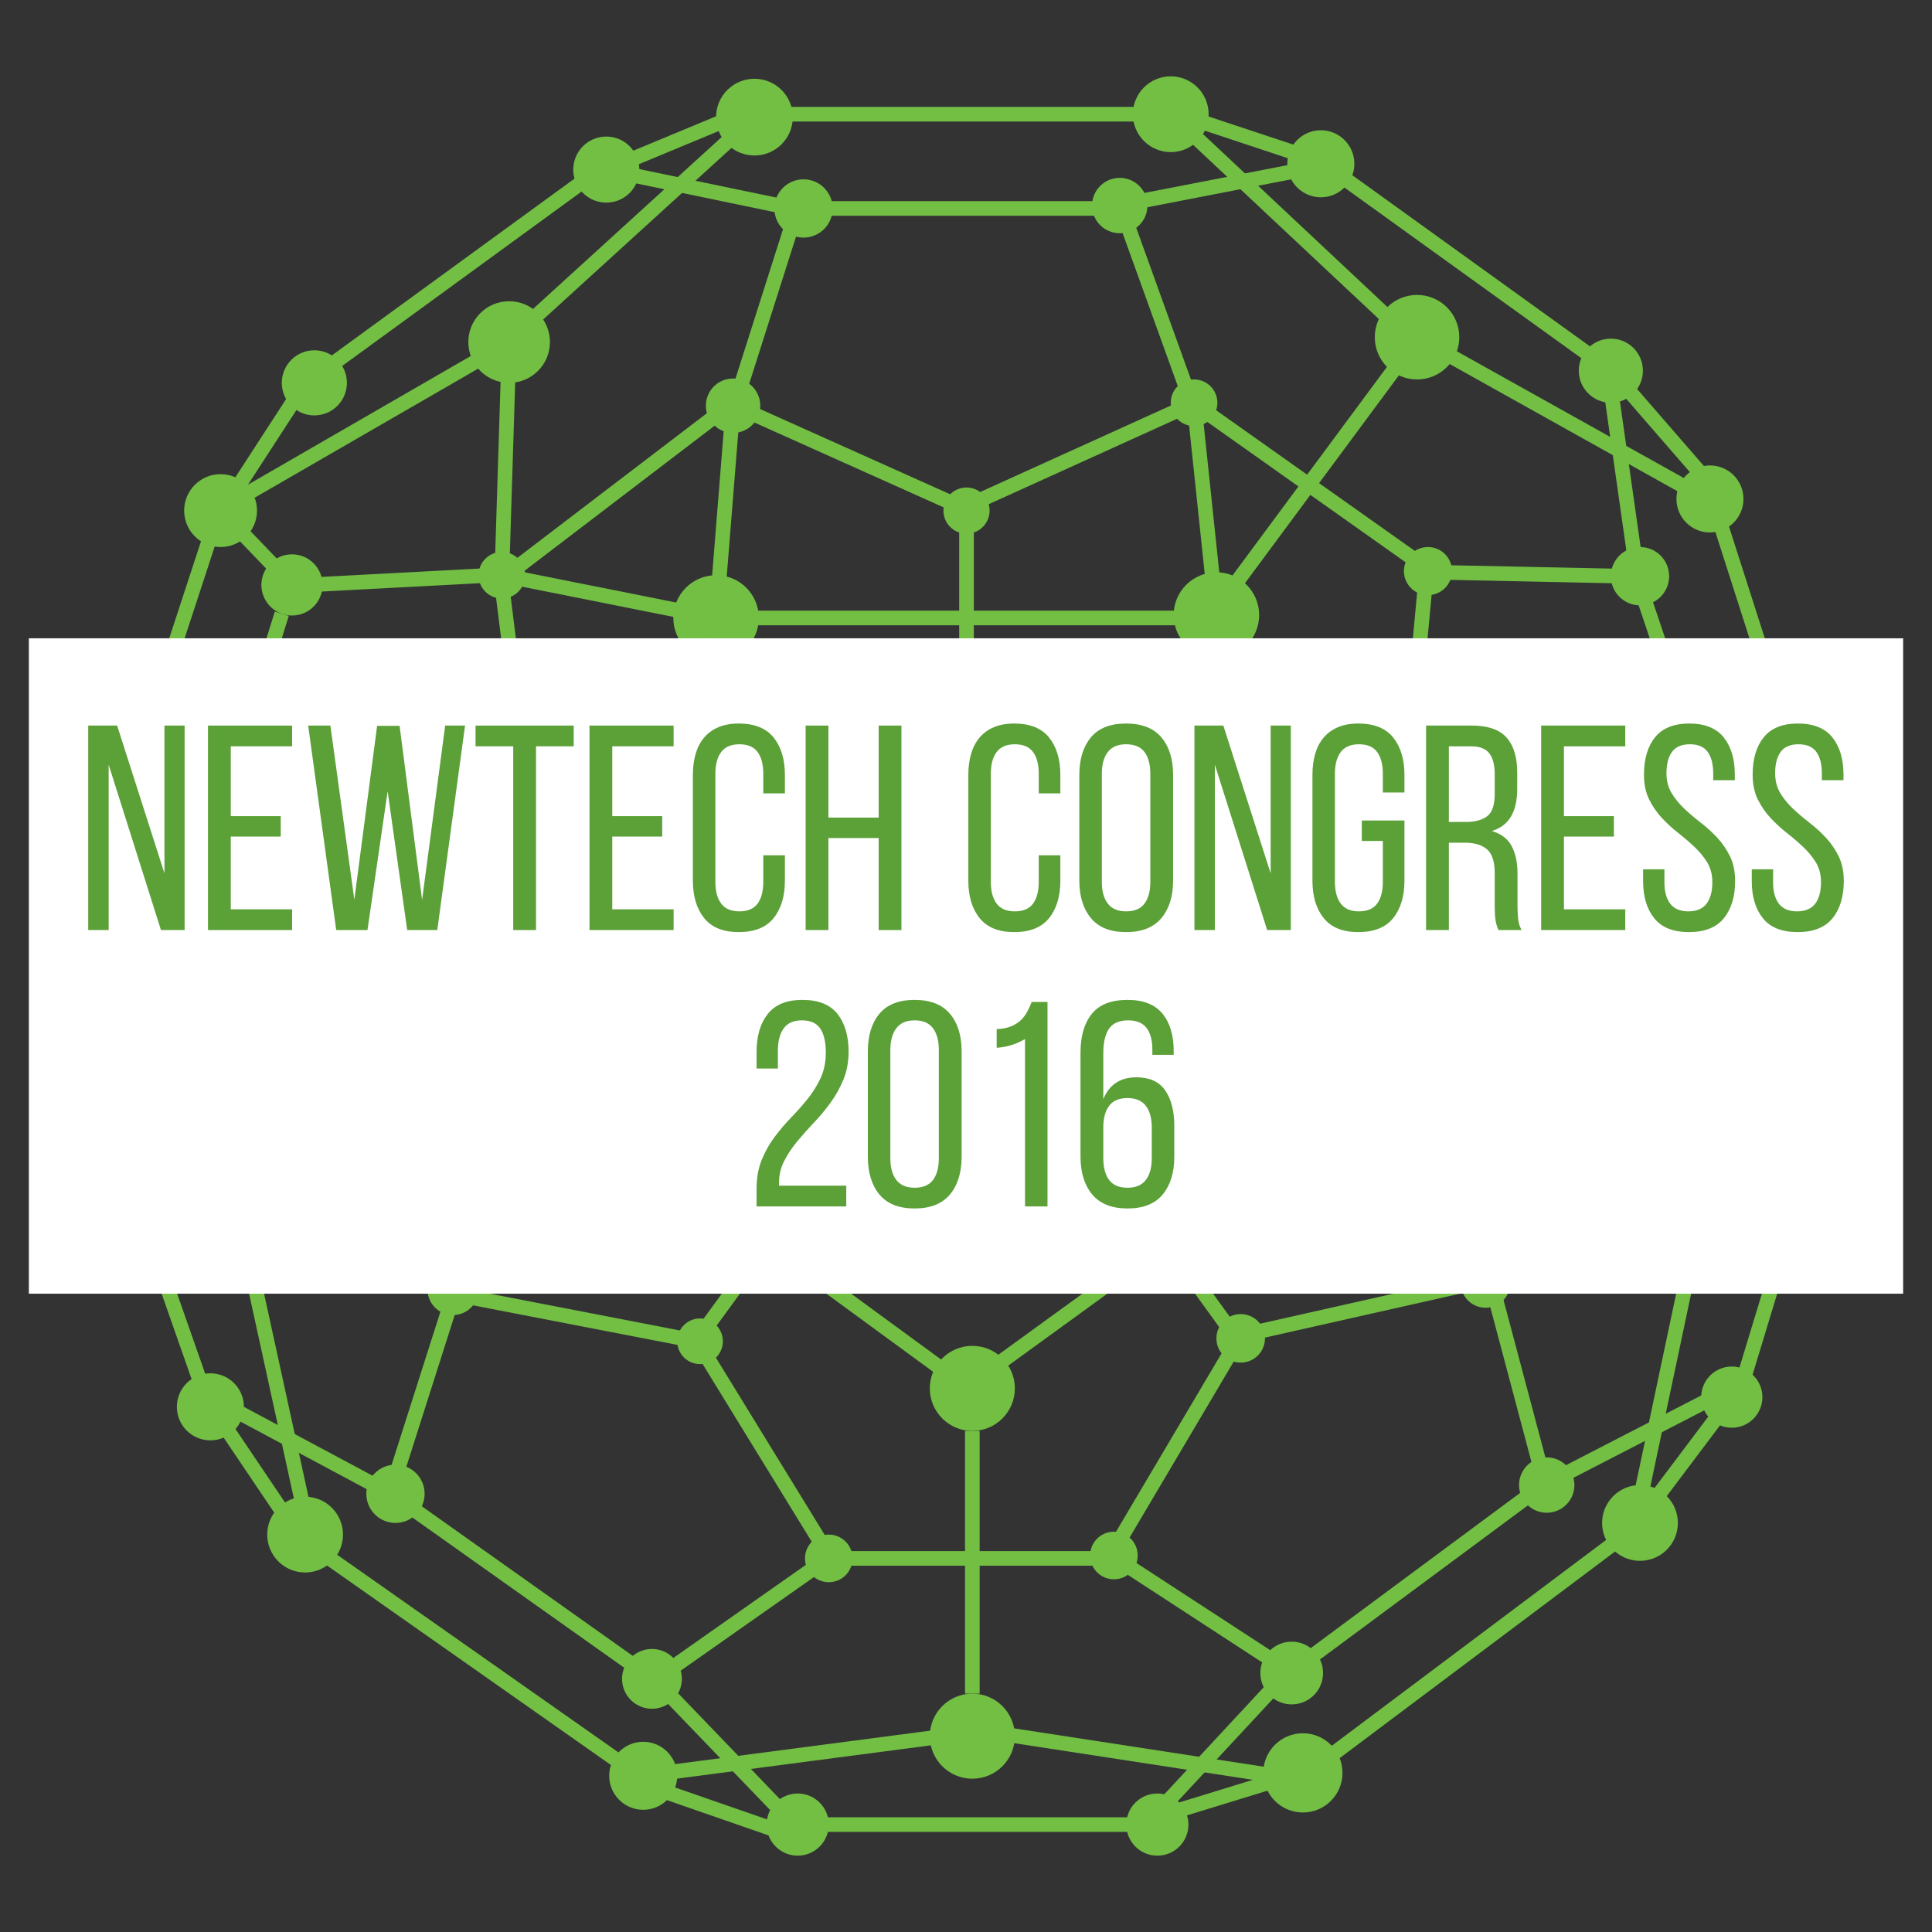 <?xml version="1.0" encoding="utf-8"?>
<!-- Generator: Adobe Illustrator 15.0.0, SVG Export Plug-In . SVG Version: 6.00 Build 0)  -->
<!DOCTYPE svg PUBLIC "-//W3C//DTD SVG 1.1//EN" "http://www.w3.org/Graphics/SVG/1.1/DTD/svg11.dtd">
<svg version="1.1" id="Layer_1" xmlns="http://www.w3.org/2000/svg" xmlns:xlink="http://www.w3.org/1999/xlink" x="0px" y="0px"
	 width="792px" height="792px" viewBox="0 0 792 792" enable-background="new 0 0 792 792" xml:space="preserve">
<rect x="0" y="0" width="792" height="792" fill="#333333" stroke="none"/>
<g>
	<g>
		<path fill="#72BF44" d="M481.127,252.13c0-9.679,7.85-17.524,17.529-17.524c9.676,0,17.521,7.845,17.521,17.524
			c0,9.678-7.846,17.525-17.521,17.525C488.977,269.655,481.127,261.809,481.127,252.13z"/>
		<circle fill="#72BF44" cx="293.546" cy="253.325" r="17.523"/>
		<path fill="#72BF44" d="M191.987,140.216c0-9.238,7.485-16.727,16.727-16.727c9.239,0,16.728,7.489,16.728,16.727
			c0,9.238-7.488,16.728-16.728,16.728C199.473,156.944,191.987,149.454,191.987,140.216z"/>
		<circle fill="#72BF44" cx="231.016" cy="450.069" r="17.523"/>
		<circle fill="#72BF44" cx="398.598" cy="569.151" r="17.435"/>
		<path fill="#72BF44" d="M545.25,447.68c0-10.117,8.203-18.319,18.322-18.319c10.113,0,18.316,8.202,18.316,18.319
			c0,10.118-8.203,18.319-18.316,18.319C553.453,465.999,545.25,457.798,545.25,447.68z"/>
		<circle fill="#72BF44" cx="698.581" cy="489.888" r="17.522"/>
		<circle fill="#72BF44" cx="398.598" cy="711.724" r="17.435"/>
		<circle fill="#72BF44" cx="534.103" cy="726.768" r="16.239"/>
		<circle fill="#72BF44" cx="474.445" cy="747.966" r="12.744"/>
		<circle fill="#72BF44" cx="326.999" cy="747.966" r="12.744"/>
		<path fill="#72BF44" d="M249.736,727.963c0-7.698,6.242-13.94,13.938-13.94c7.701,0,13.941,6.242,13.941,13.94
			s-6.24,13.939-13.941,13.939C255.979,741.902,249.736,735.661,249.736,727.963z"/>
		<circle fill="#72BF44" cx="267.26" cy="688.226" r="12.257"/>
		<path fill="#72BF44" d="M329.988,638.85c0,5.39,4.368,9.758,9.755,9.758c5.393,0,9.758-4.368,9.758-9.758
			s-4.366-9.759-9.758-9.759C334.356,629.091,329.988,633.46,329.988,638.85z"/>
		<circle fill="#72BF44" cx="456.636" cy="637.655" r="9.757"/>
		<circle fill="#72BF44" cx="529.519" cy="685.835" r="12.853"/>
		<path fill="#72BF44" d="M109.545,629.091c0-8.578,6.953-15.533,15.534-15.533c8.578,0,15.53,6.955,15.53,15.533
			s-6.952,15.532-15.53,15.532C116.498,644.623,109.545,637.669,109.545,629.091z"/>
		<circle fill="#72BF44" cx="162.116" cy="612.364" r="11.948"/>
		<path fill="#72BF44" d="M175.26,528.628c0-5.773,4.68-10.453,10.452-10.453c5.775,0,10.458,4.68,10.458,10.453
			c0,5.774-4.683,10.455-10.458,10.455C179.94,539.083,175.26,534.402,175.26,528.628z"/>
		<path fill="#72BF44" d="M277.615,549.837c0-5.169,4.188-9.359,9.359-9.359c5.166,0,9.356,4.19,9.356,9.359
			c0,5.167-4.19,9.356-9.356,9.356C281.803,559.193,277.615,555.004,277.615,549.837z"/>
		<circle fill="#72BF44" cx="86.245" cy="576.719" r="13.741"/>
		<circle fill="#72BF44" cx="96.403" cy="494.276" r="15.532"/>
		<path fill="#72BF44" d="M26.507,436.926c0-7.258,5.881-13.143,13.143-13.143c7.255,0,13.143,5.885,13.143,13.143
			c0,7.259-5.887,13.144-13.143,13.144C32.389,450.069,26.507,444.185,26.507,436.926z"/>
		<circle fill="#72BF44" cx="38.754" cy="370.914" r="15.831"/>
		<circle fill="#72BF44" cx="79.675" cy="363.447" r="11.949"/>
		<path fill="#72BF44" d="M139.413,416.018c0-5.279,4.284-9.557,9.559-9.557c5.281,0,9.562,4.277,9.562,9.557
			s-4.281,9.558-9.562,9.558C143.696,425.575,139.413,421.297,139.413,416.018z"/>
		<path fill="#72BF44" d="M208.714,339.549c0-4.949,4.011-8.96,8.963-8.96c4.948,0,8.958,4.012,8.958,8.96
			c0,4.95-4.01,8.962-8.958,8.962C212.725,348.511,208.714,344.5,208.714,339.549z"/>
		<path fill="#72BF44" d="M304.297,369.719c0-4.949,4.01-8.96,8.963-8.96c4.948,0,8.961,4.012,8.961,8.96
			c0,4.949-4.013,8.962-8.961,8.962C308.308,378.681,304.297,374.668,304.297,369.719z"/>
		<circle fill="#72BF44" cx="344.923" cy="468.789" r="9.559"/>
		<circle fill="#72BF44" cx="119.699" cy="239.784" r="12.545"/>
		<circle fill="#72BF44" cx="205.727" cy="235.801" r="9.557"/>
		<circle fill="#72BF44" cx="90.427" cy="209.316" r="14.935"/>
		<circle fill="#72BF44" cx="128.864" cy="156.944" r="13.346"/>
		<path fill="#72BF44" d="M235,69.524c0-7.479,6.062-13.542,13.539-13.542c7.483,0,13.542,6.063,13.542,13.542
			c0,7.479-6.059,13.542-13.542,13.542C241.063,83.066,235,77.002,235,69.524z"/>
		<circle fill="#72BF44" cx="309.276" cy="48.017" r="15.731"/>
		<circle fill="#72BF44" cx="329.389" cy="85.456" r="11.949"/>
		<circle fill="#72BF44" cx="300.516" cy="166.307" r="11.152"/>
		<circle fill="#72BF44" cx="396.209" cy="209.316" r="9.469"/>
		<circle fill="#72BF44" cx="396.209" cy="309.083" r="9.469"/>
		<path fill="#72BF44" d="M470.375,368.524c0-5.279,4.281-9.559,9.557-9.559c5.279,0,9.561,4.28,9.561,9.559
			c0,5.278-4.281,9.558-9.561,9.558C474.656,378.083,470.375,373.803,470.375,368.524z"/>
		<path fill="#72BF44" d="M439.91,467.594c0-5.279,4.277-9.559,9.555-9.559c5.281,0,9.559,4.279,9.559,9.559s-4.277,9.56-9.559,9.56
			C444.188,477.153,439.91,472.873,439.91,467.594z"/>
		<circle fill="#72BF44" cx="508.61" cy="548.641" r="9.954"/>
		<circle fill="#72BF44" cx="608.972" cy="525.94" r="10.155"/>
		<circle fill="#72BF44" cx="672.296" cy="624.312" r="15.532"/>
		<circle fill="#72BF44" cx="634.063" cy="608.78" r="11.353"/>
		<circle fill="#72BF44" cx="709.933" cy="572.737" r="12.546"/>
		<path fill="#72BF44" d="M741.594,432.148c0-7.261,5.887-13.144,13.143-13.144c7.262,0,13.145,5.883,13.145,13.144
			c0,7.258-5.883,13.143-13.145,13.143C747.48,445.291,741.594,439.406,741.594,432.148z"/>
		<circle fill="#72BF44" cx="645.413" cy="413.03" r="11.351"/>
		<path fill="#72BF44" d="M738.01,366.433c0,8.579,6.955,15.532,15.537,15.532c8.574,0,15.529-6.953,15.529-15.532
			c0-8.579-6.955-15.532-15.529-15.532C744.965,350.901,738.01,357.854,738.01,366.433z"/>
		<circle fill="#72BF44" cx="712.919" cy="358.965" r="11.948"/>
		<circle fill="#72BF44" cx="575.519" cy="337.16" r="8.96"/>
		<path fill="#72BF44" d="M660.352,236.199c0-6.599,5.346-11.948,11.945-11.948c6.602,0,11.947,5.349,11.947,11.948
			c0,6.6-5.346,11.949-11.947,11.949C665.697,248.148,660.352,242.799,660.352,236.199z"/>
		<path fill="#72BF44" d="M575.518,234.109c0,5.442,4.416,9.855,9.857,9.855c5.445,0,9.859-4.413,9.859-9.855
			c0-5.444-4.414-9.858-9.859-9.858C579.934,224.251,575.518,228.665,575.518,234.109z"/>
		<circle fill="#72BF44" cx="700.972" cy="204.537" r="13.741"/>
		<circle fill="#72BF44" cx="660.349" cy="151.965" r="13.144"/>
		<circle fill="#72BF44" cx="580.896" cy="138.226" r="17.324"/>
		<circle fill="#72BF44" cx="489.491" cy="165.108" r="9.56"/>
		<path fill="#72BF44" d="M447.674,84.261c0-6.269,5.08-11.351,11.35-11.351c6.273,0,11.352,5.082,11.352,11.351
			s-5.078,11.35-11.352,11.35C452.754,95.61,447.674,90.529,447.674,84.261z"/>
		<circle fill="#72BF44" cx="479.934" cy="46.822" r="15.533"/>
		<circle fill="#72BF44" cx="541.466" cy="67.134" r="13.741"/>
		<line fill="none" stroke="#72BF44" stroke-width="6" stroke-miterlimit="10" x1="470.375" y1="46.822" x2="319.432" y2="46.822"/>
		<line fill="none" stroke="#72BF44" stroke-width="6" stroke-miterlimit="10" x1="300.514" y1="48.017" x2="255.003" y2="66.935"/>
		
			<line fill="none" stroke="#72BF44" stroke-width="6" stroke-miterlimit="10" x1="243.765" y1="70.918" x2="132.244" y2="152.164"/>
		
			<line fill="none" stroke="#72BF44" stroke-width="6" stroke-miterlimit="10" x1="123.882" y1="158.936" x2="94.411" y2="204.339"/>
		<line fill="none" stroke="#72BF44" stroke-width="6" stroke-miterlimit="10" x1="94.411" y1="206.33" x2="196.17" y2="147.559"/>
		
			<line fill="none" stroke="#72BF44" stroke-width="6" stroke-miterlimit="10" x1="300.514" y1="55.981" x2="217.678" y2="131.454"/>
		<line fill="none" stroke="#72BF44" stroke-width="6" stroke-miterlimit="10" x1="88.436" y1="213.099" x2="39.199" y2="363.447"/>
		<line fill="none" stroke="#72BF44" stroke-width="6" stroke-miterlimit="10" x1="39.199" y1="379.974" x2="39.65" y2="430.554"/>
		<line fill="none" stroke="#72BF44" stroke-width="6" stroke-miterlimit="10" x1="39.65" y1="445.291" x2="83.259" y2="569.75"/>
		<line fill="none" stroke="#72BF44" stroke-width="6" stroke-miterlimit="10" x1="42.636" y1="379.974" x2="93.616" y2="485.515"/>
		
			<line fill="none" stroke="#72BF44" stroke-width="6" stroke-miterlimit="10" x1="91.624" y1="583.887" x2="116.861" y2="621.324"/>
		
			<line fill="none" stroke="#72BF44" stroke-width="6" stroke-miterlimit="10" x1="99.391" y1="503.835" x2="125.079" y2="621.324"/>
		
			<line fill="none" stroke="#72BF44" stroke-width="6" stroke-miterlimit="10" x1="102.374" y1="494.276" x2="217.678" y2="452.061"/>
		<line fill="none" stroke="#72BF44" stroke-width="6" stroke-miterlimit="10" x1="79.675" y1="367.628" x2="42.636" y2="430.554"/>
		
			<line fill="none" stroke="#72BF44" stroke-width="6" stroke-miterlimit="10" x1="88.436" y1="369.719" x2="145.286" y2="414.226"/>
		
			<line fill="none" stroke="#72BF44" stroke-width="6" stroke-miterlimit="10" x1="148.971" y1="418.209" x2="182.734" y2="522.953"/>
		<line fill="none" stroke="#72BF44" stroke-width="6" stroke-miterlimit="10" x1="93.616" y1="576.719" x2="156.14" y2="610.173"/>
		
			<line fill="none" stroke="#72BF44" stroke-width="6" stroke-miterlimit="10" x1="185.712" y1="531.372" x2="162.117" y2="605.394"/>
		<line fill="none" stroke="#72BF44" stroke-width="6" stroke-miterlimit="10" x1="115.517" y1="251.6" x2="83.259" y2="355.083"/>
		
			<line fill="none" stroke="#72BF44" stroke-width="6" stroke-miterlimit="10" x1="215.285" y1="341.342" x2="152.16" y2="411.039"/>
		
			<line fill="none" stroke="#72BF44" stroke-width="6" stroke-miterlimit="10" x1="126.272" y1="239.784" x2="201.546" y2="235.801"/>
		
			<line fill="none" stroke="#72BF44" stroke-width="6" stroke-miterlimit="10" x1="129.458" y1="634.866" x2="258.271" y2="725.373"/>
		
			<line fill="none" stroke="#72BF44" stroke-width="6" stroke-miterlimit="10" x1="165.854" y1="616.147" x2="261.333" y2="683.854"/>
		
			<line fill="none" stroke="#72BF44" stroke-width="6" stroke-miterlimit="10" x1="272.438" y1="685.845" x2="335.364" y2="641.636"/>
		
			<line fill="none" stroke="#72BF44" stroke-width="6" stroke-miterlimit="10" x1="190.395" y1="531.372" x2="285.802" y2="549.837"/>
		
			<line fill="none" stroke="#72BF44" stroke-width="6" stroke-miterlimit="10" x1="286.975" y1="551.718" x2="339.743" y2="637.655"/>
		
			<line fill="none" stroke="#72BF44" stroke-width="6" stroke-miterlimit="10" x1="272.438" y1="726.768" x2="387.138" y2="711.724"/>
		
			<line fill="none" stroke="#72BF44" stroke-width="6" stroke-miterlimit="10" x1="270.444" y1="690.624" x2="320.625" y2="742.799"/>
		
			<line fill="none" stroke="#72BF44" stroke-width="6" stroke-miterlimit="10" x1="272.438" y1="734.435" x2="320.625" y2="751.162"/>
		
			<line fill="none" stroke="#72BF44" stroke-width="6" stroke-miterlimit="10" x1="331.381" y1="747.966" x2="468.785" y2="747.966"/>
		
			<line fill="none" stroke="#72BF44" stroke-width="6" stroke-miterlimit="10" x1="480.186" y1="743.008" x2="525.338" y2="729.157"/>
		
			<line fill="none" stroke="#72BF44" stroke-width="6" stroke-miterlimit="10" x1="522.549" y1="727.963" x2="409.043" y2="710.528"/>
		
			<line fill="none" stroke="#72BF44" stroke-width="6" stroke-miterlimit="10" x1="398.598" y1="586.586" x2="398.598" y2="694.287"/>
		
			<line fill="none" stroke="#72BF44" stroke-width="6" stroke-miterlimit="10" x1="236.867" y1="452.061" x2="388.729" y2="563.18"/>
		
			<line fill="none" stroke="#72BF44" stroke-width="6" stroke-miterlimit="10" x1="550.271" y1="456.72" x2="405.939" y2="561.464"/>
		
			<line fill="none" stroke="#72BF44" stroke-width="6" stroke-miterlimit="10" x1="304.297" y1="253.325" x2="490.992" y2="253.325"/>
		
			<line fill="none" stroke="#72BF44" stroke-width="6" stroke-miterlimit="10" x1="501.439" y1="260.892" x2="558.867" y2="437.325"/>
		
			<line fill="none" stroke="#72BF44" stroke-width="6" stroke-miterlimit="10" x1="289.365" y1="260.892" x2="233.009" y2="442.104"/>
		
			<line fill="none" stroke="#72BF44" stroke-width="6" stroke-miterlimit="10" x1="205.726" y1="239.784" x2="217.678" y2="335.767"/>
		
			<line fill="none" stroke="#72BF44" stroke-width="6" stroke-miterlimit="10" x1="211.356" y1="233.013" x2="293.544" y2="170.29"/>
		<line fill="none" stroke="#72BF44" stroke-width="6" stroke-miterlimit="10" x1="221.06" y1="341.342" x2="313.26" y2="369.719"/>
		
			<line fill="none" stroke="#72BF44" stroke-width="6" stroke-miterlimit="10" x1="304.297" y1="167.698" x2="393.113" y2="207.524"/>
		
			<line fill="none" stroke="#72BF44" stroke-width="6" stroke-miterlimit="10" x1="396.208" y1="211.507" x2="396.208" y2="306.296"/>
		
			<line fill="none" stroke="#72BF44" stroke-width="6" stroke-miterlimit="10" x1="315.124" y1="367.229" x2="393.113" y2="309.083"/>
		
			<line fill="none" stroke="#72BF44" stroke-width="6" stroke-miterlimit="10" x1="314.154" y1="373.204" x2="342.931" y2="464.009"/>
		
			<line fill="none" stroke="#72BF44" stroke-width="6" stroke-miterlimit="10" x1="349.501" y1="468.789" x2="444.887" y2="468.789"/>
		
			<line fill="none" stroke="#72BF44" stroke-width="6" stroke-miterlimit="10" x1="478.105" y1="373.204" x2="449.465" y2="464.009"/>
		
			<line fill="none" stroke="#72BF44" stroke-width="6" stroke-miterlimit="10" x1="401.877" y1="312.633" x2="477.461" y2="367.229"/>
		
			<line fill="none" stroke="#72BF44" stroke-width="6" stroke-miterlimit="10" x1="570.348" y1="338.855" x2="487.102" y2="365.396"/>
		
			<line fill="none" stroke="#72BF44" stroke-width="6" stroke-miterlimit="10" x1="451.691" y1="472.364" x2="503.23" y2="543.663"/>
		
			<line fill="none" stroke="#72BF44" stroke-width="6" stroke-miterlimit="10" x1="577.584" y1="338.855" x2="640.834" y2="411.039"/>
		
			<line fill="none" stroke="#72BF44" stroke-width="6" stroke-miterlimit="10" x1="643.623" y1="419.005" x2="612.824" y2="520.961"/>
		
			<line fill="none" stroke="#72BF44" stroke-width="6" stroke-miterlimit="10" x1="513.391" y1="546.415" x2="604.348" y2="525.94"/>
		
			<line fill="none" stroke="#72BF44" stroke-width="6" stroke-miterlimit="10" x1="505.422" y1="552.823" x2="456.637" y2="635.266"/>
		
			<line fill="none" stroke="#72BF44" stroke-width="6" stroke-miterlimit="10" x1="459.023" y1="639.844" x2="525.338" y2="683.058"/>
		<line fill="none" stroke="#72BF44" stroke-width="6" stroke-miterlimit="10" x1="536.09" y1="680.269" x2="628.885" y2="611.49"/>
		
			<line fill="none" stroke="#72BF44" stroke-width="6" stroke-miterlimit="10" x1="474.445" y1="743.008" x2="525.338" y2="688.226"/>
		
			<line fill="none" stroke="#72BF44" stroke-width="6" stroke-miterlimit="10" x1="666.322" y1="629.091" x2="542.371" y2="722.087"/>
		
			<line fill="none" stroke="#72BF44" stroke-width="6" stroke-miterlimit="10" x1="640.037" y1="604.996" x2="702.605" y2="572.737"/>
		
			<line fill="none" stroke="#72BF44" stroke-width="6" stroke-miterlimit="10" x1="706.148" y1="577.914" x2="677.078" y2="616.547"/>
		
			<line fill="none" stroke="#72BF44" stroke-width="6" stroke-miterlimit="10" x1="612.824" y1="531.316" x2="631.357" y2="601.013"/>
		
			<line fill="none" stroke="#72BF44" stroke-width="6" stroke-miterlimit="10" x1="697.387" y1="496.271" x2="672.297" y2="614.952"/>
		
			<line fill="none" stroke="#72BF44" stroke-width="6" stroke-miterlimit="10" x1="753.547" y1="437.724" x2="714.514" y2="566.165"/>
		
			<line fill="none" stroke="#72BF44" stroke-width="6" stroke-miterlimit="10" x1="754.143" y1="378.083" x2="754.736" y2="424.382"/>
		
			<line fill="none" stroke="#72BF44" stroke-width="6" stroke-miterlimit="10" x1="748.766" y1="374.49" x2="700.971" y2="477.948"/>
		
			<line fill="none" stroke="#72BF44" stroke-width="6" stroke-miterlimit="10" x1="573.924" y1="451.663" x2="691.611" y2="487.905"/>
		<line fill="none" stroke="#72BF44" stroke-width="6" stroke-miterlimit="10" x1="718.1" y1="368.524" x2="748.766" y2="426.219"/>
		
			<line fill="none" stroke="#72BF44" stroke-width="6" stroke-miterlimit="10" x1="705.006" y1="213.897" x2="750.699" y2="356.478"/>
		
			<line fill="none" stroke="#72BF44" stroke-width="6" stroke-miterlimit="10" x1="673.492" y1="243.965" x2="709.932" y2="352.124"/>
		
			<line fill="none" stroke="#72BF44" stroke-width="6" stroke-miterlimit="10" x1="649.596" y1="408.65" x2="709.932" y2="360.858"/>
		
			<line fill="none" stroke="#72BF44" stroke-width="6" stroke-miterlimit="10" x1="589.457" y1="234.606" x2="665.283" y2="236.199"/>
		<line fill="none" stroke="#72BF44" stroke-width="6" stroke-miterlimit="10" x1="584.479" y1="237.3" x2="575.518" y2="332.979"/>
		
			<line fill="none" stroke="#72BF44" stroke-width="6" stroke-miterlimit="10" x1="660.352" y1="159.731" x2="670.213" y2="229.031"/>
		
			<line fill="none" stroke="#72BF44" stroke-width="6" stroke-miterlimit="10" x1="665.283" y1="157.342" x2="697.785" y2="194.776"/>
		
			<line fill="none" stroke="#72BF44" stroke-width="6" stroke-miterlimit="10" x1="591.445" y1="144.213" x2="694.111" y2="201.55"/>
		
			<line fill="none" stroke="#72BF44" stroke-width="6" stroke-miterlimit="10" x1="575.518" y1="146.049" x2="504.627" y2="241.776"/>
		
			<line fill="none" stroke="#72BF44" stroke-width="6" stroke-miterlimit="10" x1="492.678" y1="167.698" x2="582.688" y2="231.42"/>
		
			<line fill="none" stroke="#72BF44" stroke-width="6" stroke-miterlimit="10" x1="396.208" y1="207.524" x2="487.102" y2="166.307"/>
		
			<line fill="none" stroke="#72BF44" stroke-width="6" stroke-miterlimit="10" x1="460.816" y1="88.441" x2="487.102" y2="161.326"/>
		<line fill="none" stroke="#72BF44" stroke-width="6" stroke-miterlimit="10" x1="334.962" y1="85.456" x2="454.445" y2="85.456"/>
		<line fill="none" stroke="#72BF44" stroke-width="6" stroke-miterlimit="10" x1="255.003" y1="70.918" x2="325.007" y2="85.456"/>
		
			<line fill="none" stroke="#72BF44" stroke-width="6" stroke-miterlimit="10" x1="325.007" y1="91.229" x2="302.705" y2="161.326"/>
		<line fill="none" stroke="#72BF44" stroke-width="6" stroke-miterlimit="10" x1="490.992" y1="49.442" x2="534.098" y2="63.75"/>
		<line fill="none" stroke="#72BF44" stroke-width="6" stroke-miterlimit="10" x1="464.4" y1="83.066" x2="534.098" y2="69.524"/>
		
			<line fill="none" stroke="#72BF44" stroke-width="6" stroke-miterlimit="10" x1="546.045" y1="69.524" x2="656.365" y2="148.978"/>
		
			<line fill="none" stroke="#72BF44" stroke-width="6" stroke-miterlimit="10" x1="487.102" y1="53.395" x2="570.348" y2="131.454"/>
		
			<line fill="none" stroke="#72BF44" stroke-width="6" stroke-miterlimit="10" x1="341.338" y1="473.169" x2="286.975" y2="547.645"/>
		<line fill="none" stroke="#72BF44" stroke-width="6" stroke-miterlimit="10" x1="344.923" y1="638.85" x2="449.465" y2="638.85"/>
		<polyline fill="none" stroke="#72BF44" stroke-width="6" stroke-miterlimit="10" points="208.714,140.216 205.726,235.801 
			293.544,253.325 300.514,166.307 		"/>
		
			<line fill="none" stroke="#72BF44" stroke-width="6" stroke-miterlimit="10" x1="119.702" y1="239.784" x2="90.427" y2="209.316"/>
		
			<line fill="none" stroke="#72BF44" stroke-width="6" stroke-miterlimit="10" x1="489.492" y1="165.108" x2="498.656" y2="252.13"/>
	</g>
	<g>
		<rect x="11.832" y="261.665" fill="#FFFFFF" width="768.336" height="268.671"/>
		<g>
			<path fill="#5CA038" d="M44.548,381.264h-8.383V297.44h11.855l19.399,60.592V297.44h8.263v83.823h-9.7l-21.434-67.777V381.264z"
				/>
			<path fill="#5CA038" d="M115.08,334.562v8.383H94.603v29.817h25.147v8.502H85.263V297.44h34.487v8.501H94.603v28.62H115.08z"/>
			<path fill="#5CA038" d="M150.643,381.264H137.83l-11.496-83.823h9.102l9.82,71.369l9.34-71.25h9.22l9.222,71.37l9.459-71.489
				h8.144l-11.377,83.823h-12.333l-8.023-56.88L150.643,381.264z"/>
			<path fill="#5CA038" d="M210.396,381.264v-75.322h-15.447v-8.501h40.235v8.501h-15.447v75.322H210.396z"/>
			<path fill="#5CA038" d="M271.467,334.562v8.383H250.99v29.817h25.147v8.502H241.65V297.44h34.487v8.501H250.99v28.62H271.467z"/>
			<path fill="#5CA038" d="M302.838,296.602c6.468,0,11.236,1.917,14.311,5.748c3.072,3.832,4.61,8.942,4.61,15.328v7.544h-8.861
				v-8.022c0-3.833-0.778-6.805-2.335-8.922c-1.558-2.114-4.053-3.173-7.484-3.173c-3.353,0-5.828,1.059-7.425,3.173
				c-1.597,2.117-2.395,5.089-2.395,8.922v44.307c0,3.832,0.797,6.807,2.395,8.921c1.597,2.117,4.072,3.174,7.425,3.174
				c3.432,0,5.927-1.057,7.484-3.174c1.557-2.114,2.335-5.089,2.335-8.921v-10.897h8.861v10.418c0,6.388-1.538,11.497-4.61,15.328
				c-3.075,3.833-7.843,5.748-14.311,5.748c-6.387,0-11.117-1.916-14.189-5.748c-3.075-3.831-4.61-8.94-4.61-15.328v-43.349
				c0-3.192,0.377-6.086,1.138-8.682c0.757-2.593,1.915-4.808,3.472-6.646c1.557-1.835,3.512-3.252,5.868-4.251
				C296.871,297.102,299.645,296.602,302.838,296.602z"/>
			<path fill="#5CA038" d="M339.6,343.543v37.72h-9.34V297.44h9.34v37.72h20.597v-37.72h9.34v83.823h-9.34v-37.72H339.6z"/>
			<path fill="#5CA038" d="M415.756,296.602c6.471,0,11.236,1.917,14.313,5.748c3.07,3.832,4.609,8.942,4.609,15.328v7.544h-8.859
				v-8.022c0-3.833-0.779-6.805-2.336-8.922c-1.557-2.114-4.055-3.173-7.484-3.173c-3.354,0-5.828,1.059-7.426,3.173
				c-1.596,2.117-2.395,5.089-2.395,8.922v44.307c0,3.832,0.799,6.807,2.395,8.921c1.598,2.117,4.072,3.174,7.426,3.174
				c3.43,0,5.928-1.057,7.484-3.174c1.557-2.114,2.336-5.089,2.336-8.921v-10.897h8.859v10.418c0,6.388-1.539,11.497-4.609,15.328
				c-3.076,3.833-7.842,5.748-14.313,5.748c-6.385,0-11.115-1.916-14.188-5.748c-3.074-3.831-4.61-8.94-4.61-15.328v-43.349
				c0-3.192,0.377-6.086,1.138-8.682c0.758-2.593,1.916-4.808,3.473-6.646c1.557-1.835,3.512-3.252,5.867-4.251
				C409.789,297.102,412.563,296.602,415.756,296.602z"/>
			<path fill="#5CA038" d="M442.461,317.677c0-6.466,1.576-11.595,4.73-15.387c3.154-3.791,7.961-5.688,14.428-5.688
				c6.469,0,11.297,1.897,14.49,5.688c3.193,3.792,4.791,8.921,4.791,15.387v43.349c0,6.388-1.598,11.497-4.791,15.328
				c-3.193,3.833-8.021,5.748-14.49,5.748c-6.467,0-11.273-1.916-14.428-5.748c-3.154-3.831-4.73-8.94-4.73-15.328V317.677z
				 M451.682,361.505c0,3.832,0.818,6.807,2.455,8.921c1.633,2.117,4.131,3.174,7.482,3.174c3.434,0,5.947-1.057,7.545-3.174
				c1.596-2.114,2.396-5.089,2.396-8.921v-44.307c0-3.833-0.801-6.805-2.396-8.922c-1.598-2.114-4.111-3.173-7.545-3.173
				c-3.352,0-5.85,1.059-7.482,3.173c-1.637,2.117-2.455,5.089-2.455,8.922V361.505z"/>
			<path fill="#5CA038" d="M498.023,381.264h-8.383V297.44h11.855l19.398,60.592V297.44h8.262v83.823h-9.697l-21.436-67.777V381.264
				z"/>
			<path fill="#5CA038" d="M556.816,296.602c6.469,0,11.236,1.917,14.313,5.748c3.07,3.832,4.607,8.942,4.607,15.328v7.185h-8.859
				v-7.664c0-3.833-0.777-6.805-2.336-8.922c-1.557-2.114-4.053-3.173-7.484-3.173c-3.352,0-5.826,1.059-7.424,3.173
				c-1.596,2.117-2.395,5.089-2.395,8.922v44.307c0,3.832,0.799,6.807,2.395,8.921c1.598,2.117,4.072,3.174,7.424,3.174
				c3.432,0,5.928-1.057,7.484-3.174c1.559-2.114,2.336-5.089,2.336-8.921v-16.765h-8.623v-8.383h17.482v24.668
				c0,6.388-1.537,11.497-4.607,15.328c-3.076,3.833-7.844,5.748-14.313,5.748c-6.387,0-11.115-1.916-14.189-5.748
				c-3.072-3.831-4.607-8.94-4.607-15.328v-43.349c0-3.192,0.377-6.086,1.135-8.682c0.758-2.593,1.916-4.808,3.473-6.646
				c1.559-1.835,3.514-3.252,5.869-4.251C550.85,297.102,553.623,296.602,556.816,296.602z"/>
			<path fill="#5CA038" d="M603.279,297.44c6.625,0,11.395,1.637,14.311,4.909c2.912,3.275,4.371,8.023,4.371,14.25v6.826
				c0,4.631-0.84,8.383-2.518,11.256c-1.674,2.874-4.311,4.871-7.902,5.988c3.832,1.119,6.545,3.173,8.145,6.167
				c1.594,2.994,2.395,6.766,2.395,11.316v13.053c0,1.837,0.076,3.613,0.238,5.328c0.158,1.718,0.639,3.293,1.438,4.73h-9.461
				c-0.557-1.197-0.957-2.494-1.197-3.892c-0.24-1.396-0.357-3.491-0.357-6.287v-13.172c0-4.71-1.061-7.963-3.174-9.76
				c-2.117-1.796-5.131-2.694-9.043-2.694h-6.584v35.805h-9.34V297.44H603.279z M600.885,336.957c3.75,0,6.664-0.779,8.74-2.335
				c2.074-1.556,3.115-4.61,3.115-9.161v-8.022c0-3.833-0.74-6.706-2.215-8.623c-1.479-1.916-3.973-2.874-7.486-2.874h-9.1v31.015
				H600.885z"/>
			<path fill="#5CA038" d="M661.598,334.562v8.383h-20.479v29.817h25.146v8.502h-34.486V297.44h34.486v8.501h-25.146v28.62H661.598z
				"/>
			<path fill="#5CA038" d="M692.488,296.602c6.389,0,11.098,1.897,14.133,5.688c3.031,3.792,4.549,8.882,4.549,15.268v2.275h-8.859
				v-2.754c0-3.832-0.764-6.785-2.275-8.861c-1.52-2.075-3.953-3.114-7.307-3.114s-5.787,1.039-7.305,3.114
				c-1.516,2.077-2.275,4.989-2.275,8.741c0,3.113,0.699,5.828,2.096,8.143c1.396,2.316,3.133,4.451,5.209,6.406
				c2.076,1.957,4.33,3.873,6.768,5.748c2.434,1.877,4.688,3.933,6.764,6.167c2.076,2.236,3.811,4.771,5.209,7.604
				c1.396,2.834,2.096,6.208,2.096,10.119c0,6.388-1.537,11.478-4.611,15.268c-3.072,3.792-7.842,5.688-14.309,5.688
				s-11.217-1.895-14.25-5.688c-3.035-3.791-4.551-8.88-4.551-15.268v-4.79h8.742v5.269c0,3.832,0.797,6.787,2.395,8.861
				c1.596,2.077,4.07,3.114,7.426,3.114c3.352,0,5.824-1.037,7.422-3.114c1.6-2.075,2.396-5.029,2.396-8.861
				c0-3.114-0.699-5.808-2.096-8.083c-1.398-2.275-3.133-4.39-5.209-6.347c-2.076-1.956-4.311-3.871-6.707-5.748
				c-2.393-1.875-4.631-3.931-6.703-6.167c-2.076-2.234-3.814-4.77-5.211-7.604c-1.398-2.833-2.096-6.207-2.096-10.119
				c0-6.466,1.518-11.574,4.553-15.328C681.512,298.479,686.182,296.602,692.488,296.602z"/>
			<path fill="#5CA038" d="M737.035,296.602c6.387,0,11.096,1.897,14.131,5.688c3.033,3.792,4.549,8.882,4.549,15.268v2.275h-8.859
				v-2.754c0-3.832-0.762-6.785-2.275-8.861c-1.52-2.075-3.953-3.114-7.305-3.114c-3.355,0-5.789,1.039-7.305,3.114
				c-1.518,2.077-2.275,4.989-2.275,8.741c0,3.113,0.699,5.828,2.094,8.143c1.396,2.316,3.135,4.451,5.211,6.406
				c2.076,1.957,4.33,3.873,6.766,5.748c2.436,1.877,4.689,3.933,6.766,6.167c2.076,2.236,3.811,4.771,5.209,7.604
				c1.396,2.834,2.096,6.208,2.096,10.119c0,6.388-1.539,11.478-4.611,15.268c-3.074,3.792-7.844,5.688-14.311,5.688
				s-11.217-1.895-14.248-5.688c-3.035-3.791-4.553-8.88-4.553-15.268v-4.79h8.742v5.269c0,3.832,0.799,6.787,2.396,8.861
				c1.596,2.077,4.07,3.114,7.426,3.114c3.352,0,5.824-1.037,7.422-3.114c1.598-2.075,2.396-5.029,2.396-8.861
				c0-3.114-0.701-5.808-2.096-8.083c-1.398-2.275-3.135-4.39-5.211-6.347c-2.076-1.956-4.311-3.871-6.705-5.748
				c-2.395-1.875-4.631-3.931-6.705-6.167c-2.076-2.234-3.814-4.77-5.209-7.604c-1.398-2.833-2.096-6.207-2.096-10.119
				c0-6.466,1.516-11.574,4.551-15.328C726.059,298.479,730.727,296.602,737.035,296.602z"/>
			<path fill="#5CA038" d="M328.943,409.896c6.545,0,11.336,1.917,14.371,5.748c3.032,3.833,4.55,8.982,4.55,15.449
				c0,4.231-0.699,8.042-2.095,11.436c-1.399,3.395-3.156,6.547-5.27,9.459c-2.116,2.916-4.392,5.649-6.826,8.204
				c-2.435,2.556-4.711,5.109-6.825,7.662c-2.116,2.558-3.892,5.21-5.329,7.964c-1.437,2.755-2.156,5.73-2.156,8.922v1.317h27.543
				v8.501h-36.763v-7.185c0-4.469,0.698-8.421,2.095-11.854c1.396-3.432,3.152-6.565,5.269-9.4c2.114-2.833,4.39-5.508,6.825-8.022
				c2.435-2.515,4.71-5.09,6.826-7.725c2.115-2.635,3.871-5.468,5.27-8.501c1.396-3.034,2.095-6.506,2.095-10.418
				c0-4.312-0.759-7.584-2.276-9.82c-1.518-2.234-4.032-3.354-7.544-3.354c-3.433,0-5.927,1.119-7.484,3.354
				c-1.557,2.236-2.335,5.229-2.335,8.981v7.424h-8.741v-6.826c0-6.466,1.515-11.633,4.55-15.507
				C317.727,411.834,322.477,409.896,328.943,409.896z"/>
			<path fill="#5CA038" d="M355.767,430.974c0-6.467,1.575-11.596,4.73-15.388c3.153-3.791,7.962-5.689,14.429-5.689
				c6.467,0,11.296,1.898,14.49,5.689c3.192,3.792,4.79,8.921,4.79,15.388v43.229c0,6.467-1.598,11.616-4.79,15.447
				c-3.194,3.832-8.022,5.748-14.49,5.748c-6.466,0-11.276-1.916-14.429-5.748c-3.155-3.831-4.73-8.98-4.73-15.447V430.974z
				 M364.987,474.801c0,3.831,0.818,6.807,2.455,8.921c1.635,2.117,4.132,3.175,7.484,3.175c3.433,0,5.947-1.058,7.545-3.175
				c1.595-2.114,2.395-5.09,2.395-8.921v-44.307c0-3.832-0.799-6.826-2.395-8.981c-1.598-2.155-4.113-3.233-7.545-3.233
				c-3.352,0-5.849,1.078-7.484,3.233c-1.636,2.155-2.455,5.149-2.455,8.981V474.801z"/>
			<path fill="#5CA038" d="M420.191,425.944c-1.6,0.957-3.375,1.756-5.33,2.395c-1.957,0.641-4.053,1.038-6.287,1.197v-7.664
				c2.234-0.078,4.15-0.438,5.748-1.078c1.596-0.638,2.934-1.456,4.01-2.454c1.08-0.997,1.979-2.155,2.697-3.473
				c0.719-1.318,1.355-2.694,1.914-4.131h6.467v83.822h-9.219V425.944z"/>
			<path fill="#5CA038" d="M462.221,409.896c6.467,0,11.236,1.877,14.309,5.63c3.074,3.753,4.611,8.86,4.611,15.327v1.557h-8.742
				v-2.155c0-3.831-0.797-6.784-2.395-8.862c-1.598-2.075-4.111-3.113-7.543-3.113c-3.592,0-6.188,1.119-7.783,3.354
				c-1.598,2.236-2.396,5.628-2.396,10.18v18.799c1.117-2.874,2.814-5.09,5.09-6.646c2.275-1.557,5.09-2.335,8.441-2.335
				c5.428,0,9.381,1.796,11.857,5.388c2.471,3.593,3.711,8.424,3.711,14.49v12.693c0,6.467-1.578,11.616-4.73,15.447
				c-3.156,3.832-7.963,5.748-14.43,5.748s-11.297-1.916-14.49-5.748c-3.193-3.831-4.789-8.98-4.789-15.447v-42.749
				c0-6.707,1.535-11.976,4.611-15.809C450.623,411.813,455.514,409.896,462.221,409.896z M462.221,450.134
				c-3.434,0-5.947,1.059-7.543,3.173c-1.598,2.115-2.396,5.089-2.396,8.921v12.573c0,3.831,0.799,6.807,2.396,8.921
				c1.596,2.117,4.109,3.175,7.543,3.175c3.352,0,5.846-1.058,7.484-3.175c1.635-2.114,2.453-5.09,2.453-8.921v-12.573
				c0-3.832-0.818-6.806-2.453-8.921C468.066,451.192,465.572,450.134,462.221,450.134z"/>
		</g>
	</g>
</g>
</svg>
